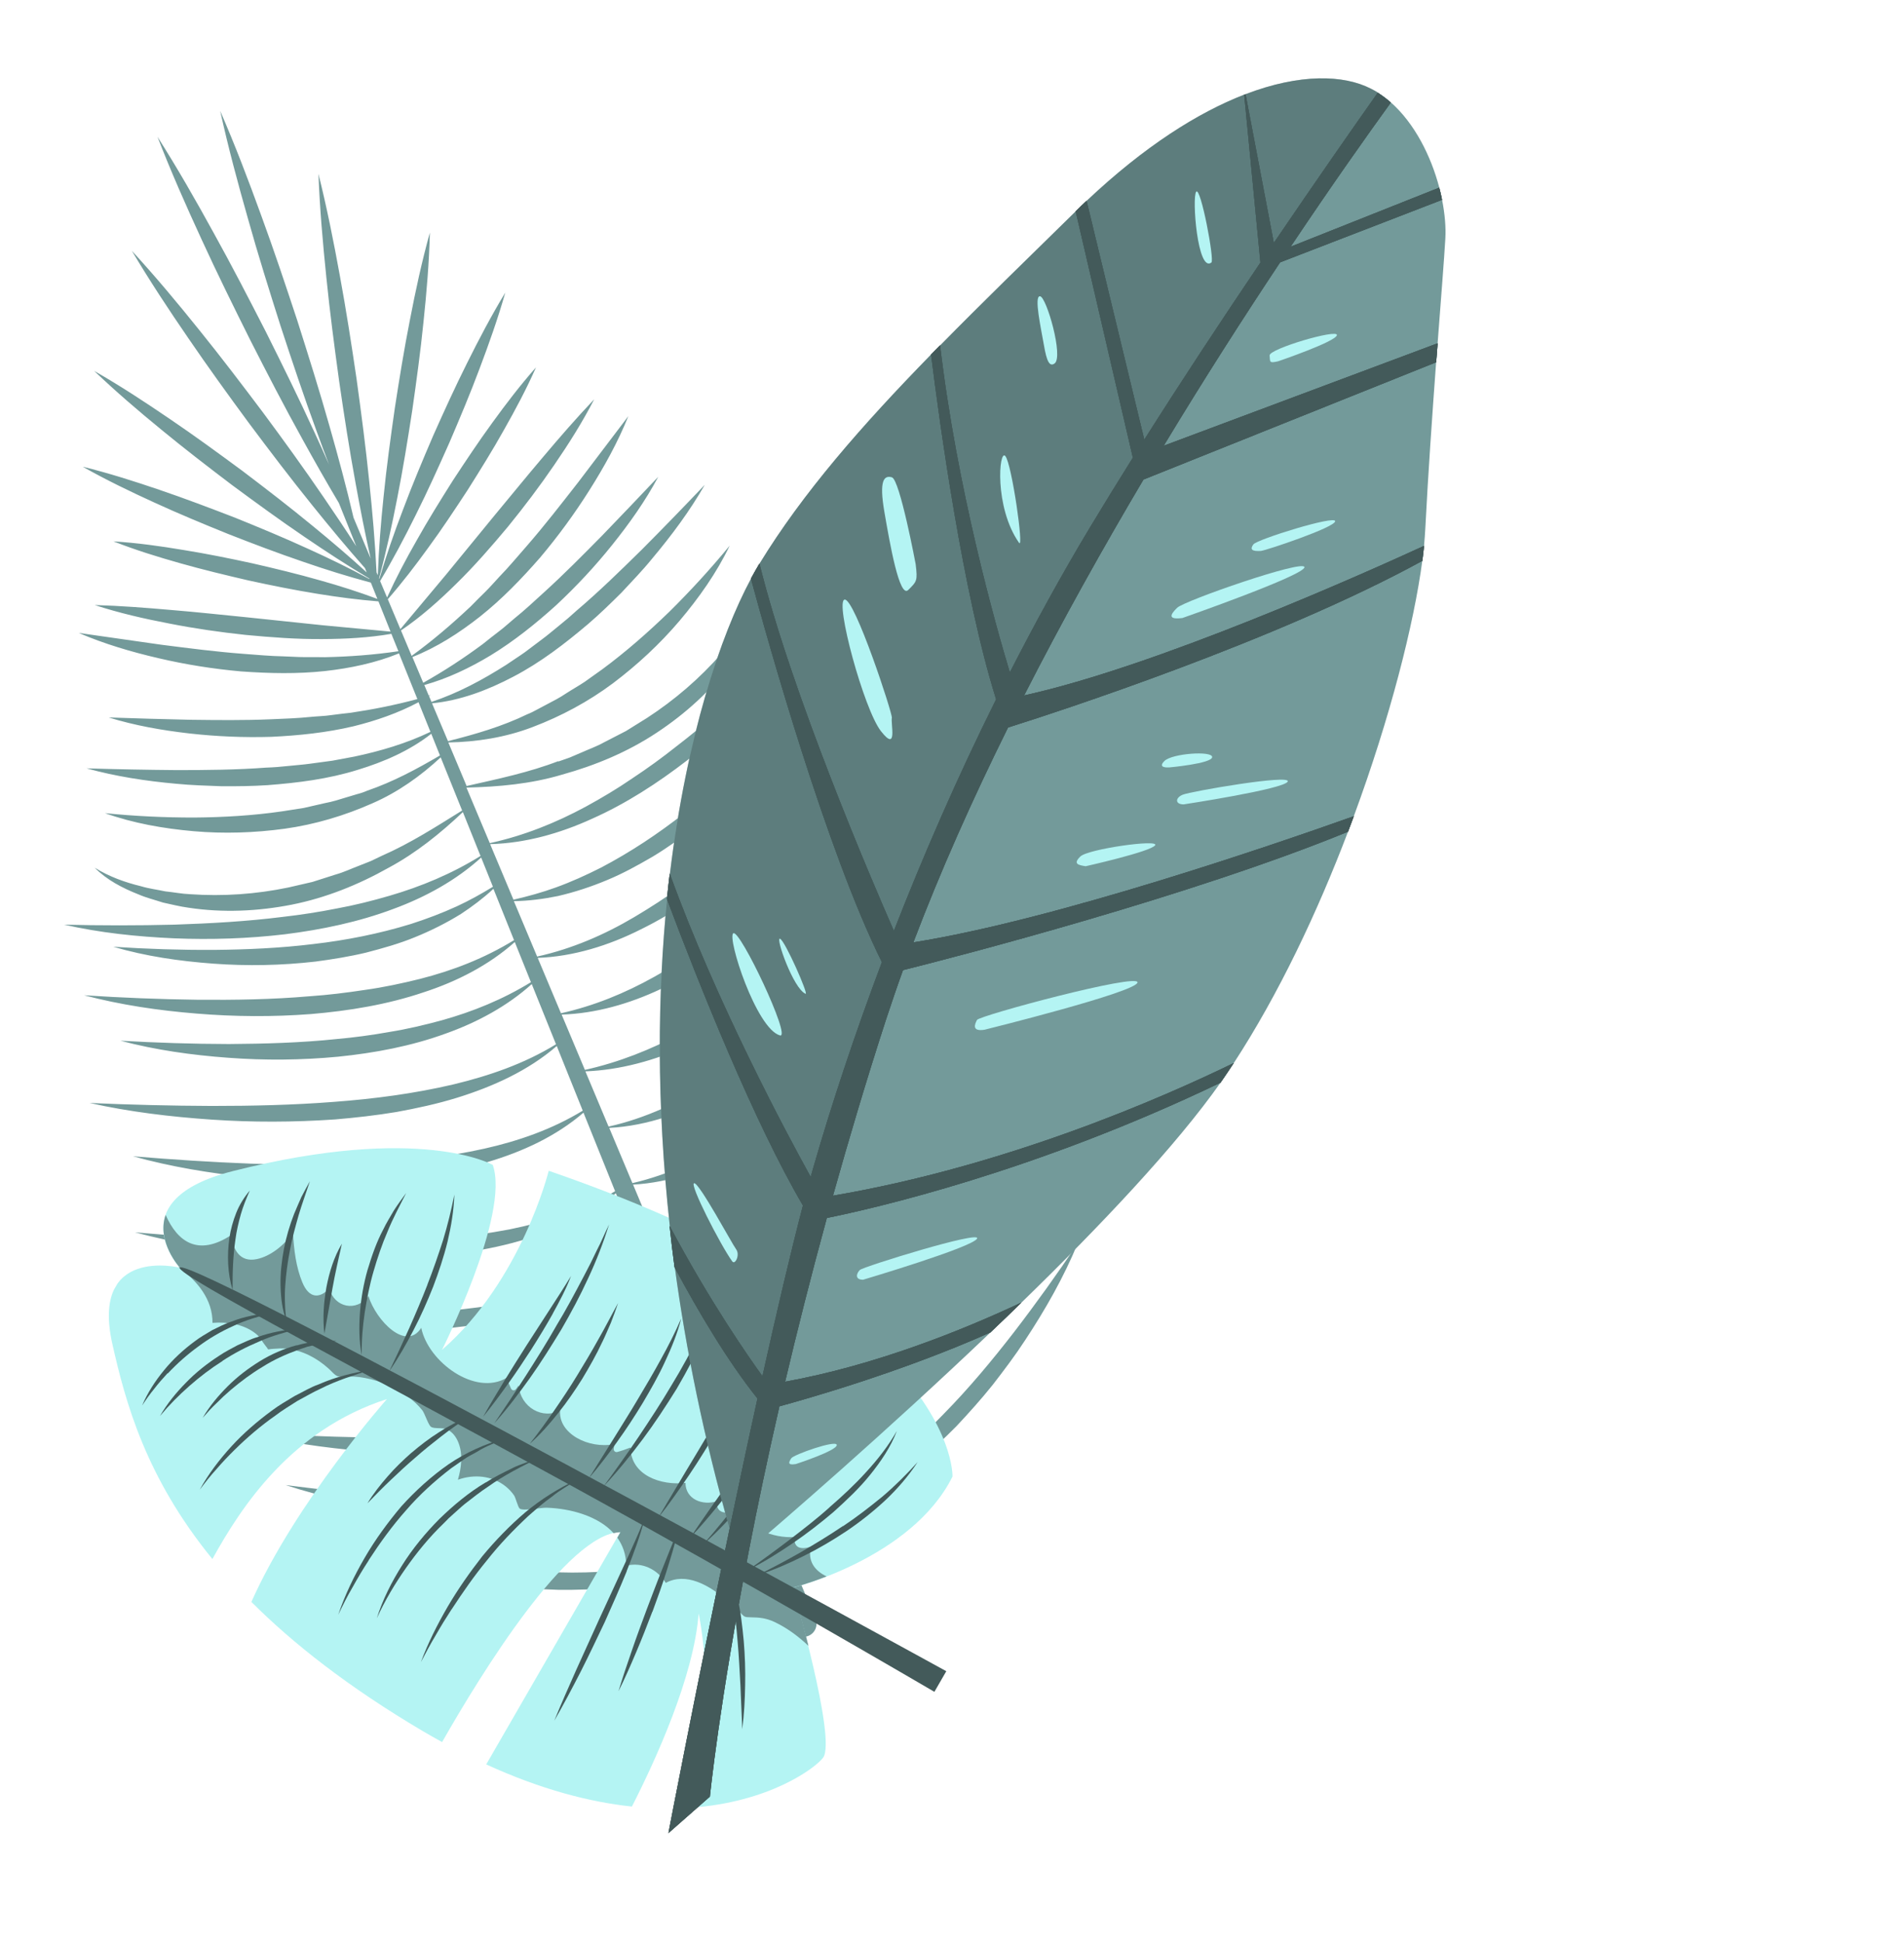 <?xml version="1.0" encoding="UTF-8"?>
<svg id="Layer_2" data-name="Layer 2" xmlns="http://www.w3.org/2000/svg" xmlns:xlink="http://www.w3.org/1999/xlink" viewBox="0 0 230.02 234.69">
  <defs>
    <style>
      .cls-1 {
        fill: #b4f4f3;
      }

      .cls-1, .cls-2, .cls-3, .cls-4, .cls-5 {
        stroke-width: 0px;
      }

      .cls-2, .cls-4 {
        fill: #435a5a;
      }

      .cls-3 {
        fill: none;
      }

      .cls-6 {
        clip-path: url(#clippath-1);
      }

      .cls-4 {
        isolation: isolate;
        opacity: .45;
      }

      .cls-7 {
        clip-path: url(#clippath);
      }

      .cls-5 {
        fill: #739a9a;
      }
    </style>
    <clipPath id="clippath">
      <rect class="cls-3" x="30.36" y="122.09" width="69.29" height="110.13" transform="translate(-120.91 144.88) rotate(-60)"/>
    </clipPath>
    <clipPath id="clippath-1">
      <rect class="cls-3" x="14.11" y="57.97" width="208.75" height="105.75" transform="translate(-43.72 114.73) rotate(-44.46)"/>
    </clipPath>
  </defs>
  <g id="REPORTING_OPTIONS_SEC">
    <g id="LEAF_UPPER_LEFT">
      <g>
        <path class="cls-5" d="M67.43,92l1.42-.5,1.38-.59c.91-.41,1.86-.74,2.73-1.23l2.66-1.37,2.54-1.58c3.34-2.17,6.37-4.78,9-7.78.68-.73,1.23-1.56,1.88-2.33.55-.83,1.18-1.63,1.65-2.51,1.05-1.71,1.94-3.54,2.41-5.53,0,2.07-.65,4.12-1.49,6.01-.39.98-.94,1.86-1.42,2.8-.57.87-1.11,1.78-1.74,2.6-2.48,3.37-5.64,6.23-9.13,8.53-3.5,2.32-7.4,3.94-11.4,5.05-3.76,1.13-7.7,1.48-11.57,1.57l2.82,6.71c4.12-.9,7.98-2.45,11.62-4.42,1.92-1.05,3.79-2.16,5.59-3.4,1.82-1.2,3.6-2.49,5.31-3.85,3.48-2.67,6.77-5.59,10-8.58,3.21-3.01,6.35-6.13,9.44-9.34-2.4,3.76-5.23,7.23-8.26,10.51-3.03,3.28-6.34,6.33-9.87,9.09-3.55,2.73-7.35,5.21-11.49,7.05-3.87,1.77-8.07,2.95-12.3,3.06l2.82,6.71c1.74-.4,3.45-.87,5.1-1.47,1.89-.68,3.71-1.51,5.49-2.41,3.54-1.86,6.87-4.07,10.02-6.54,3.17-2.45,6.15-5.16,9.05-7.96,2.87-2.83,5.67-5.77,8.37-8.83-2,3.58-4.47,6.87-7.17,9.97-2.7,3.1-5.69,5.95-8.94,8.51-1.65,1.25-3.32,2.46-5.1,3.53-1.79,1.04-3.61,2.05-5.53,2.84-1.91.8-3.89,1.45-5.91,1.92-1.76.36-3.55.59-5.33.62l2.81,6.69c4.2-.93,8.11-2.62,11.74-4.77,1.93-1.15,3.82-2.35,5.63-3.7,1.82-1.32,3.61-2.7,5.31-4.18,3.46-2.89,6.73-6.03,9.93-9.25,3.18-3.24,6.28-6.58,9.32-10-2.34,3.95-5.11,7.63-8.1,11.13-2.99,3.5-6.25,6.77-9.77,9.76-3.55,2.96-7.34,5.67-11.52,7.72-3.88,1.96-8.16,3.29-12.47,3.45l2.81,6.69c4-.89,7.74-2.43,11.25-4.39,1.88-1.04,3.71-2.19,5.47-3.44,1.77-1.22,3.5-2.52,5.17-3.9,3.37-2.71,6.54-5.68,9.65-8.71,3.09-3.06,6.09-6.24,9.02-9.51-2.24,3.8-4.92,7.31-7.81,10.64-2.9,3.33-6.08,6.43-9.51,9.24-3.45,2.78-7.17,5.3-11.22,7.16-3.74,1.76-7.82,2.94-11.94,3.07l2.81,6.68c4.1-.91,7.94-2.44,11.58-4.38,1.95-1.05,3.87-2.15,5.71-3.38,1.87-1.2,3.69-2.46,5.46-3.81,3.57-2.64,6.98-5.52,10.33-8.47,3.33-2.98,6.59-6.06,9.81-9.21-2.55,3.74-5.52,7.17-8.67,10.41-3.17,3.24-6.56,6.26-10.2,8.99-3.65,2.7-7.52,5.16-11.73,6.98-3.85,1.72-8.03,2.89-12.23,3.05l2.8,6.67c4.5-1,8.63-2.99,12.52-5.34,4.15-2.55,8.04-5.52,11.75-8.69,3.73-3.16,7.3-6.54,10.78-9.99,3.48-3.48,6.88-7.03,10.25-10.67-2.67,4.18-5.76,8.08-9.04,11.8-3.28,3.74-6.83,7.22-10.6,10.48-1.92,1.59-3.88,3.13-5.92,4.59-2.07,1.41-4.18,2.76-6.4,3.92-4.11,2.16-8.63,3.82-13.26,4.06l2.8,6.67c4.31-.99,8.28-2.88,11.97-5.18,3.98-2.5,7.67-5.44,11.18-8.59,3.52-3.14,6.86-6.5,10.12-9.96,3.24-3.47,6.4-7.03,9.51-10.67-2.39,4.16-5.22,8.06-8.26,11.77-3.03,3.73-6.36,7.21-9.94,10.45-1.81,1.59-3.69,3.13-5.63,4.56-1.96,1.41-4,2.74-6.14,3.88-3.93,2.12-8.29,3.68-12.73,3.92l2.79,6.66c4.59-1.05,8.75-3.25,12.62-5.77,4.16-2.8,8.03-5.99,11.7-9.42,3.7-3.41,7.2-7.04,10.64-10.74,3.42-3.72,6.76-7.53,10.06-11.42-2.58,4.4-5.59,8.54-8.81,12.5-3.21,3.97-6.7,7.71-10.44,11.22-1.89,1.72-3.84,3.41-5.87,4.97-2.06,1.53-4.17,3.01-6.41,4.3-4.12,2.35-8.68,4.24-13.42,4.54l2.8,6.67c4.52-1.04,8.66-3.11,12.54-5.5,4.19-2.65,8.12-5.71,11.87-8.98,3.76-3.26,7.36-6.73,10.88-10.29,3.51-3.56,6.95-7.22,10.34-10.95-2.7,4.26-5.81,8.26-9.13,12.08-3.31,3.82-6.89,7.41-10.7,10.76-1.94,1.64-3.91,3.24-5.97,4.73-2.08,1.46-4.21,2.86-6.46,4.07-4.11,2.21-8.63,3.96-13.3,4.26l2.8,6.65c4.42-1.02,8.48-3.02,12.29-5.35,4.14-2.59,8.01-5.58,11.72-8.8,3.71-3.2,7.25-6.61,10.72-10.11,3.46-3.51,6.83-7.11,10.18-10.79-2.64,4.22-5.7,8.15-8.96,11.91-3.25,3.77-6.78,7.31-10.55,10.6-1.9,1.62-3.86,3.18-5.9,4.65-2.06,1.43-4.17,2.8-6.38,3.98-4.04,2.15-8.48,3.82-13.04,4.11l2.79,6.64c4.21-.99,8.09-2.79,11.72-4.99,3.99-2.43,7.73-5.28,11.27-8.34,3.57-3.05,6.95-6.33,10.26-9.7,3.29-3.38,6.51-6.85,9.67-10.41-2.46,4.09-5.35,7.89-8.45,11.53-1.54,1.82-3.18,3.57-4.85,5.28-1.68,1.7-3.44,3.33-5.24,4.91-3.65,3.1-7.56,5.97-11.84,8.18-3.86,2.02-8.12,3.49-12.45,3.76l2.79,6.61c4.08-.99,7.84-2.79,11.31-5.04,3.83-2.48,7.37-5.42,10.7-8.58,3.34-3.15,6.48-6.53,9.52-10.01,3.03-3.49,5.96-7.07,8.83-10.75-2.13,4.16-4.72,8.06-7.55,11.8-1.41,1.88-2.91,3.68-4.45,5.44-1.56,1.75-3.21,3.43-4.9,5.07-3.43,3.2-7.15,6.18-11.31,8.46-3.7,2.07-7.84,3.56-12.06,3.85l2.77,6.6c3.81-.95,7.33-2.62,10.53-4.77,1.79-1.2,3.52-2.49,5.14-3.92,1.63-1.41,3.22-2.88,4.72-4.46,3.04-3.09,5.83-6.44,8.5-9.89,2.66-3.46,5.21-7.02,7.68-10.7-1.69,4.1-3.89,7.96-6.33,11.66-1.21,1.86-2.55,3.63-3.91,5.39-1.39,1.74-2.88,3.4-4.4,5.02-3.12,3.17-6.58,6.11-10.51,8.3-3.45,2-7.35,3.35-11.29,3.61l4.77,11.34v.02c.34.82-.06,1.75-.88,2.07-.82.33-1.75-.07-2.07-.89l-4.54-11.3c-2.93,2.45-6.54,4.15-10.26,5.13-4.34,1.21-8.86,1.54-13.32,1.49-2.24-.07-4.45-.2-6.66-.46-2.21-.29-4.4-.61-6.57-1.07-4.34-.91-8.62-2.11-12.7-3.83,4.33.88,8.65,1.61,12.98,2.2,4.32.56,8.66.98,13,1.05,2.17.07,4.33,0,6.48-.16,2.16-.11,4.29-.43,6.41-.83,3.67-.7,7.22-1.93,10.51-3.82l-3.71-9.22c-3.14,2.63-7.02,4.4-10.99,5.5-4.56,1.3-9.28,1.81-13.99,1.95-2.35.03-4.7-.02-7.04-.16-2.34-.17-4.67-.39-6.99-.73-4.63-.67-9.22-1.62-13.66-3.07,4.62.59,9.23,1.08,13.85,1.43,4.61.32,9.21.53,13.81.41,4.59-.1,9.17-.5,13.64-1.44,3.93-.81,7.76-2.12,11.27-4.19l-3.44-8.53c-3.22,2.72-7.17,4.59-11.22,5.84-4.6,1.46-9.4,2.16-14.17,2.52-2.4.14-4.79.22-7.19.2-2.39-.05-4.78-.13-7.16-.35-4.76-.4-9.49-1.07-14.11-2.24,4.75.3,9.47.5,14.19.59,4.72.06,9.42,0,14.11-.33,4.68-.32,9.33-.92,13.88-2.01,4.03-.97,7.94-2.37,11.55-4.51l-2.74-6.82c-3.41,2.86-7.63,4.73-11.89,6.01-2.41.72-4.87,1.24-7.34,1.66-2.48.39-4.96.65-7.46.84-4.99.3-9.99.28-14.95-.1-4.96-.38-9.91-1.03-14.75-2.16,4.96.26,9.89.44,14.82.5,4.93.05,9.84-.02,14.74-.36,4.89-.32,9.75-.92,14.51-1.99,4.24-.99,8.42-2.39,12.21-4.66l-3.03-7.51c-3.47,2.94-7.82,4.81-12.18,6.1-2.45.72-4.95,1.22-7.46,1.65-2.51.38-5.05.65-7.57.83-5.06.3-10.14.27-15.19-.12-5.04-.38-10.06-1.02-14.98-2.15,5.04.26,10.05.43,15.05.49,5,.05,10-.02,14.97-.36,4.97-.31,9.91-.91,14.75-1.97,4.34-1.01,8.63-2.39,12.5-4.73l-3.14-7.79c-3.54,2.99-8,4.79-12.47,5.99-2.49.66-5.04,1.09-7.58,1.45-2.55.32-5.11.49-7.67.6-5.12.15-10.25-.06-15.32-.63-5.07-.55-10.12-1.38-15.05-2.69,5.07.43,10.12.79,15.18,1.04,5.05.22,10.09.32,15.12.15,5.02-.15,10.03-.62,14.95-1.55,4.42-.91,8.81-2.23,12.75-4.61l-3.82-9.49c-3.29,2.84-7.39,4.73-11.57,5.96-2.32.7-4.7,1.18-7.09,1.57-2.39.35-4.8.58-7.21.73-4.82.21-9.64.07-14.41-.44-4.78-.49-9.52-1.27-14.15-2.55,4.77.4,9.52.71,14.26.89,4.74.16,9.48.21,14.2-.04,4.71-.24,9.41-.75,13.99-1.77,4.14-.93,8.2-2.34,11.89-4.59l-3.14-7.81c-3.43,2.97-7.72,4.91-12.05,6.25-2.39.74-4.85,1.27-7.31,1.72-2.47.41-4.95.69-7.44.9-4.98.34-9.96.36-14.91.02-4.95-.34-9.89-.93-14.73-2.01,4.95.22,9.87.34,14.78.36,4.92,0,9.81-.11,14.7-.49,4.87-.36,9.73-1,14.47-2.11,4.31-1.04,8.56-2.49,12.4-4.85l-2.93-7.27c-2.97,2.67-6.59,4.62-10.38,5.97-4.19,1.53-8.6,2.35-13.01,2.8-4.42.42-8.85.46-13.25.13-4.4-.32-8.78-.93-13.05-2.06,4.39.25,8.75.39,13.1.4,4.35-.03,8.69-.15,12.99-.6,2.15-.19,4.3-.48,6.41-.86,2.13-.34,4.23-.84,6.3-1.4,3.77-1.05,7.4-2.53,10.79-4.61l-1.95-4.85c-3.13,2.79-7,4.77-11.01,6.07-4.41,1.49-9.02,2.24-13.62,2.63-4.6.35-9.23.32-13.82-.06-4.58-.37-9.14-1.04-13.58-2.21,4.58.3,9.12.48,13.66.54,4.53.04,9.06-.03,13.56-.42,2.25-.15,4.49-.43,6.72-.77,2.23-.31,4.43-.78,6.61-1.32,3.98-1.01,7.83-2.5,11.39-4.69l-2.49-6.2c-1.21,1.12-2.54,2.13-3.93,3.04-1.76,1.09-3.62,2.02-5.54,2.8-1.92.79-3.93,1.35-5.93,1.87-2.01.48-4.06.81-6.1,1.08-4.1.47-8.24.55-12.33.25-4.09-.3-8.17-.89-12.1-2.04,4.08.27,8.12.4,12.16.38,4.03-.04,8.05-.22,12.03-.71,3.98-.46,7.91-1.24,11.73-2.41,1.9-.61,3.77-1.31,5.6-2.15,1.49-.69,2.93-1.49,4.35-2.36l-1.42-3.53c-3.02,2.75-6.73,4.78-10.58,6.2-4.23,1.59-8.67,2.51-13.12,3.07-4.46.53-8.95.67-13.41.49-4.46-.2-8.91-.66-13.27-1.65,4.45.11,8.88.11,13.28,0,4.41-.15,8.8-.39,13.14-.94,2.18-.25,4.34-.58,6.49-1.01,2.15-.39,4.27-.92,6.36-1.53,3.85-1.12,7.57-2.67,11.03-4.82l-2.13-5.3c-2.71,2.56-5.66,4.95-9,6.74-3.61,2.03-7.54,3.62-11.66,4.44-4.1.81-8.36,1-12.5.37-1.03-.14-2.06-.4-3.07-.62-1-.33-2.01-.57-2.97-.99-1.93-.76-3.83-1.75-5.28-3.22,1.74,1.08,3.66,1.77,5.6,2.24.95.29,1.96.41,2.94.62,1,.1,1.98.3,2.98.34,3.98.28,7.98,0,11.87-.81l2.91-.67,2.85-.91c.97-.27,1.87-.71,2.81-1.06l1.39-.55,1.36-.65c3.38-1.48,6.5-3.48,9.68-5.46l-2.59-6.42c-2.41,2.24-5.17,4.21-8.23,5.54-3.37,1.5-6.96,2.57-10.61,3.08-3.66.5-7.36.62-11.01.3s-7.28-.96-10.71-2.18c3.62.37,7.21.53,10.78.53,3.57-.03,7.13-.24,10.63-.75l2.62-.41c.86-.18,1.72-.41,2.58-.59.88-.16,1.71-.43,2.56-.69l1.27-.38c.44-.11.85-.25,1.26-.43,3.07-1.05,5.91-2.57,8.77-4.25l-1.05-2.62c-2.6,2.04-5.72,3.4-8.89,4.36-3.55,1.11-7.25,1.57-10.91,1.85-1.85.12-3.68.14-5.52.13-1.84-.07-3.68-.12-5.5-.3-3.65-.33-7.28-.88-10.82-1.86,3.65.11,7.29.18,10.89.21,3.62,0,7.22-.03,10.8-.3.9-.03,1.8-.1,2.69-.2.89-.1,1.78-.15,2.67-.28l2.66-.36c.88-.15,1.75-.34,2.63-.49,3.15-.67,6.24-1.57,9.2-2.99l-1.44-3.58c-2.46,1.31-5.15,2.24-7.87,2.91-3.26.77-6.58,1.11-9.9,1.27-3.33.1-6.65-.04-9.93-.41-3.29-.38-6.56-.95-9.73-1.93,3.31.11,6.58.21,9.84.28,3.26.04,6.51.08,9.75-.06,1.62-.07,3.24-.12,4.85-.29.8-.08,1.61-.09,2.41-.21.79-.11,1.6-.2,2.41-.29,2.69-.4,5.35-.93,8.03-1.65l-2.22-5.52c-2.82,1.15-5.86,1.79-8.9,2.13-3.38.37-6.79.29-10.16.05-3.37-.3-6.72-.83-10-1.6-3.28-.76-6.53-1.72-9.63-3.05l9.94,1.42c3.3.42,6.59.85,9.89,1.1,1.64.12,3.29.28,4.94.31.83.02,1.65.09,2.48.09.82-.01,1.65,0,2.47.01,2.96-.06,5.91-.28,8.9-.72l-.85-2.1c-2.74.47-5.53.62-8.3.63-3.12.03-6.21-.21-9.3-.5-3.08-.33-6.16-.77-9.2-1.37-3.04-.58-6.07-1.27-9.04-2.24,3.12.09,6.19.33,9.27.6,3.08.25,6.13.59,9.19.89l9.16.96,8.12.76-1.46-3.65c-2.48-.2-4.94-.52-7.38-.92-2.8-.45-5.56-1.01-8.32-1.61-2.75-.64-5.5-1.3-8.22-2.07-2.73-.77-5.42-1.6-8.09-2.65,2.85.18,5.65.57,8.45,1.04,2.8.45,5.56,1.01,8.32,1.61,2.75.63,5.49,1.29,8.22,2.07,2.32.65,4.61,1.38,6.89,2.23l-.79-1.97c-2.76-.73-5.47-1.58-8.16-2.51-3.06-1.04-6.06-2.18-9.07-3.36-2.99-1.21-5.96-2.44-8.9-3.79-2.94-1.34-5.84-2.74-8.68-4.34,3.16.78,6.24,1.76,9.29,2.8,3.06,1.04,6.06,2.18,9.07,3.34,2.99,1.21,5.96,2.44,8.9,3.79,2.49,1.13,4.97,2.33,7.38,3.64l-.03-.07c-2.67-1.59-5.26-3.28-7.81-5.02-2.98-2.02-5.88-4.14-8.78-6.28-2.86-2.17-5.72-4.37-8.49-6.65-2.79-2.28-5.52-4.62-8.14-7.12,3.14,1.79,6.16,3.78,9.13,5.8,2.98,2.02,5.88,4.14,8.78,6.28,2.86,2.17,5.71,4.36,8.49,6.65,2.22,1.82,4.4,3.67,6.52,5.61l-.21-.52c-2.18-2.47-4.28-5-6.34-7.56-2.64-3.27-5.17-6.6-7.68-9.96-2.49-3.38-4.94-6.77-7.31-10.24-2.38-3.46-4.68-6.96-6.84-10.58,2.85,3.1,5.54,6.33,8.16,9.59,2.64,3.27,5.17,6.6,7.69,9.95,2.5,3.37,4.95,6.76,7.32,10.23,1.34,1.96,2.66,3.92,3.95,5.93l-2.1-5.22c-1.53-2.57-3-5.16-4.44-7.78-2.18-3.93-4.24-7.92-6.28-11.93-2-4.01-3.99-8.04-5.87-12.14-1.88-4.08-3.7-8.19-5.33-12.4,2.42,3.81,4.65,7.71,6.81,11.65,2.18,3.93,4.24,7.92,6.29,11.92,2,4.01,4,8.05,5.87,12.14.59,1.28,1.18,2.57,1.75,3.87-.5-1.32-1-2.65-1.48-3.98-1.55-4.22-2.97-8.48-4.37-12.75-1.36-4.28-2.71-8.57-3.92-12.9-1.23-4.32-2.4-8.66-3.37-13.07,1.8,4.14,3.4,8.34,4.93,12.56,1.55,4.22,2.97,8.48,4.38,12.75,1.36,4.28,2.71,8.57,3.93,12.89,1.03,3.62,2.01,7.25,2.87,10.94l2.07,4.93c-.68-2.99-1.26-6.01-1.81-9.02-.76-4.13-1.4-8.26-2-12.41-.57-4.15-1.12-8.31-1.54-12.48-.43-4.17-.8-8.35-.96-12.56,1.02,4.09,1.84,8.2,2.59,12.33.76,4.13,1.4,8.26,2.01,12.41.57,4.15,1.12,8.31,1.54,12.47.38,3.64.7,7.28.88,10.94l.15.34c.12-3.19.37-6.35.7-9.51.36-3.58.85-7.14,1.36-10.7.55-3.56,1.12-7.1,1.82-10.63.68-3.54,1.44-7.05,2.41-10.55-.09,3.62-.39,7.2-.77,10.79-.36,3.58-.85,7.14-1.36,10.7-.55,3.56-1.12,7.1-1.82,10.63-.63,3.23-1.33,6.45-2.19,9.65l.04.05c.83-2.82,1.8-5.6,2.85-8.34,1.13-3.02,2.38-5.99,3.65-8.95,1.31-2.94,2.65-5.88,4.09-8.76,1.44-2.89,2.94-5.75,4.62-8.52-.89,3.13-1.97,6.17-3.11,9.19-1.13,3.02-2.38,5.99-3.65,8.95-1.31,2.94-2.63,5.88-4.08,8.77-1.33,2.68-2.73,5.34-4.28,7.93l.84,1.99c1.08-2.36,2.28-4.63,3.56-6.87,1.38-2.47,2.88-4.87,4.38-7.25,1.55-2.36,3.11-4.71,4.78-7,1.66-2.29,3.38-4.54,5.27-6.68-1.15,2.61-2.49,5.12-3.88,7.57-1.38,2.47-2.88,4.87-4.38,7.25-1.55,2.36-3.1,4.72-4.78,7-1.53,2.12-3.13,4.2-4.86,6.19l1.52,3.61,5.51-6.58,5.84-7.13c1.97-2.36,3.9-4.75,5.9-7.1,1.99-2.36,4.01-4.69,6.16-6.95-1.43,2.78-3.09,5.4-4.84,7.95-1.75,2.56-3.62,5.03-5.58,7.44-1.99,2.38-4.03,4.73-6.26,6.91-2.07,2.04-4.25,3.98-6.66,5.62l1.29,3.07c2.55-1.85,4.89-3.86,7.14-5.98.58-.6,1.16-1.17,1.75-1.75.59-.58,1.12-1.2,1.69-1.81,1.15-1.18,2.21-2.46,3.29-3.69,2.17-2.49,4.2-5.12,6.25-7.74l6.06-7.99c-1.26,3.13-2.9,6.09-4.7,8.94-1.8,2.85-3.8,5.59-5.98,8.17-2.23,2.55-4.59,5-7.25,7.11-2.5,1.97-5.22,3.72-8.16,4.88l1.31,3.11c2.53-1.42,4.91-2.98,7.2-4.68.63-.51,1.27-1.01,1.91-1.5.65-.48,1.24-1.04,1.87-1.56,1.26-1.01,2.44-2.12,3.64-3.21,2.4-2.18,4.69-4.5,6.97-6.81,2.27-2.34,4.52-4.72,6.8-7.12-1.56,2.93-3.49,5.64-5.55,8.21-2.07,2.59-4.34,5.02-6.77,7.29-2.47,2.23-5.08,4.33-7.93,6.07-2.52,1.52-5.2,2.8-8.01,3.58l.53,1.26c.08-.02.15-.05.23-.06-.06.04-.14.08-.2.12l.31.72c3.25-1.08,6.21-2.69,9.03-4.48.73-.51,1.49-.98,2.22-1.5l2.14-1.61c.72-.53,1.39-1.12,2.09-1.68.7-.56,1.38-1.14,2.04-1.75,2.73-2.32,5.32-4.85,7.89-7.38,2.55-2.56,5.07-5.16,7.6-7.82-1.82,3.18-4.02,6.13-6.38,8.94-1.16,1.43-2.44,2.74-3.69,4.09-1.31,1.3-2.62,2.58-4.02,3.78-2.81,2.38-5.75,4.65-9.05,6.37-3.06,1.61-6.38,2.88-9.81,3.21l1.93,4.57c3.34-.84,6.56-1.78,9.59-3.25.41-.16.81-.36,1.2-.58l1.17-.62c.78-.41,1.57-.81,2.3-1.31.74-.48,1.51-.91,2.25-1.4l2.16-1.54c2.85-2.11,5.52-4.46,8.08-6.94,2.54-2.51,4.97-5.16,7.28-7.97-1.58,3.29-3.71,6.3-6.07,9.09-2.37,2.79-5.09,5.31-8.03,7.53-2.96,2.21-6.25,3.98-9.71,5.29-3.26,1.25-6.75,1.8-10.18,1.86l2.21,5.26c3.8-.86,7.55-1.64,11.12-3.02h-.02Z"/>
        <g class="cls-7">
          <g>
            <path class="cls-1" d="M97.31,178.06s5.11-7.8,8.24-15.62c-6.89-6.42-18.77-13.95-39.26-21.01,0,0-3.26,13.25-12.89,21.63,0,0,8.24-16.34,6.13-22.34,0,0-8.66-5-31.37.74-13.86,3.5-6.46,11.67-6.46,11.67,0,0-10.81-2.66-8.12,9.25,1.6,7.1,4.05,16.11,12.08,25.95,3.5-6.35,9.57-15.61,21.08-19.32,0,0-11,12.44-16.37,24.5,5.08,5.08,11.77,10.32,20.68,15.59.8.47,1.58.91,2.36,1.34,4.74-8.32,15.13-25.18,21.53-25.37l-16.2,28.07c6.64,3.04,12.52,4.55,17.6,5.09,2.86-5.6,7.49-15.72,8.06-23.32,0,0,2.5,11.19-1.04,23.47,9.65-.66,15.14-4.82,16.07-6.04,1.68-2.22-3.67-20.54-3.67-20.54,0,0,14.39-3.54,19.31-13.43,0,0,.22-5.99-7.76-14.21-2.35,4.72-5.74,10.29-9.99,13.91h0Z"/>
            <path class="cls-5" d="M97.96,186.84c-1.16.37-2.1.21-1.97-1.17-2.61.19-5.65-1.12-7.19-3.28-.46.3-1.13.42-1.58.24-.58-.24-.66-.77-.58-1.29-1.74.57-3.82-.21-3.83-2.21-2.99.35-6.61-.93-6.64-4.27-.52.2-1.04.39-1.6.54-.25.07-.48-.17-.42-.42.04-.18.05-.35.06-.53-3.1.62-6.81-1.28-6.54-4.1-2.03,1.18-4.81-.31-5-2.99-.11.14-.23.28-.33.43-.18.25-.51.2-.62-.08-.18-.45-.38-.83-.52-1.26-3.79,2.23-9.47-1.92-10.31-6.05-1.81,2.88-5.44-.84-6.38-3.83-1.44,1.94-4.1,1.4-4.73-.92-1.17,1.24-2.44,1.22-3.25-.73-.76-1.82-1.03-3.97-1.13-6-1.05,1.48-2.69,2.83-4.38,3.18-2.06.43-2.88-1.18-3.09-2.9-3.99,2.61-6.48.83-7.92-2.44-1.13,3.22,1.7,6.35,1.7,6.35,0,0-.06-.01-.17-.04,2.33,1.66,4.16,3.94,4.13,6.73,1.81-.14,3.8.15,5.25,1.32.57.46.74.95,1.18,1.48.47.55.03.4.89.34.56-.04,1.09-.08,1.65-.02,1.88.2,3.63,1.12,5.03,2.38.78.7.9,1.13,1.94,1.02.83-.09,1.67-.02,2.49.14,1.84.34,3.65,1.13,5.16,2.24.65.48,1.26,1.03,1.76,1.66.3.39.72,1.77,1.05,2,.42.29,1.46.03,2.03.35.59.32,1,.87,1.25,1.48.6,1.42.4,3.09-.03,4.56,1.93-.69,4.13-.52,5.79.82.38.31.72.67,1,1.08.2.3.45,1.39.67,1.58.43.34,2.57-.13,3.28-.1,2.88.1,6.19,1,8.07,3.07.28-.06.56-.11.83-.12l-.38.67c.66.93,1.07,2.05,1.07,3.39,1.89-.49,3.77.42,4.78,2.07,2.48-1.32,5.18.3,7.16,1.91.61.49,1.17,1.02,1.73,1.57.64.64.56.67,1.38.68,1.05.01,1.87.1,2.84.55,1.55.73,2.9,1.74,4.13,2.9-.96-3.86-1.89-7.04-1.89-7.04,0,0,1.68-.41,4.08-1.35-1.41-.67-2.34-1.86-1.88-3.6h0Z"/>
            <path class="cls-2" d="M28.37,175.11c1.53-1.5,3.15-2.89,4.9-4.11.84-.65,1.76-1.19,2.66-1.77.94-.5,1.86-1.05,2.83-1.49,1.91-.97,3.96-1.61,6.02-2.26-2.13.35-4.26.85-6.25,1.74-1.04.36-1.96.94-2.94,1.42-.93.57-1.88,1.1-2.75,1.76-1.75,1.29-3.41,2.71-4.88,4.32-1.46,1.6-2.79,3.34-3.83,5.24.64-.87,1.31-1.71,2.04-2.51.7-.82,1.44-1.59,2.2-2.34h0Z"/>
            <path class="cls-2" d="M35.85,162.5c-1.58.43-3.1,1.09-4.49,1.95-1.39.86-2.7,1.86-3.85,3.01-1.15,1.15-2.2,2.4-3.02,3.81.53-.61,1.06-1.2,1.65-1.75.56-.57,1.15-1.12,1.75-1.63,1.22-1.03,2.49-1.98,3.85-2.79,1.34-.85,2.79-1.5,4.28-2.04l1.12-.38,1.16-.27c.77-.24,1.57-.26,2.37-.43-1.61-.04-3.26.07-4.83.55h0Z"/>
            <path class="cls-2" d="M26.88,164.39c1.4-.92,2.89-1.69,4.44-2.34,1.53-.7,3.17-1.11,4.81-1.56-1.69.15-3.4.44-5.02,1.03-.84.23-1.6.64-2.39.97-.76.41-1.53.8-2.24,1.28-1.45.94-2.81,2.01-4,3.24-1.2,1.22-2.3,2.56-3.15,4.04,1.09-1.31,2.28-2.51,3.54-3.62,1.26-1.11,2.6-2.13,4.01-3.02Z"/>
            <path class="cls-2" d="M20.27,165.91c1.13-1.2,2.36-2.29,3.68-3.25,1.31-.98,2.73-1.81,4.23-2.48,1.48-.72,3.08-1.14,4.69-1.6-1.66.15-3.34.44-4.91,1.07-.81.25-1.55.67-2.32,1.03-.73.44-1.47.85-2.14,1.37-1.36,1-2.61,2.16-3.68,3.47-1.07,1.3-2,2.73-2.65,4.26.46-.7.93-1.37,1.46-2.01.5-.65,1.05-1.27,1.61-1.88h.01Z"/>
            <path class="cls-2" d="M54.56,194.41c1.34-2.05,2.73-4.06,4.29-5.95,1.51-1.92,3.21-3.68,5-5.35.92-.8,1.83-1.62,2.84-2.32.94-.79,2.03-1.36,3.05-2.06-2.24,1.03-4.35,2.36-6.27,3.95-1.89,1.61-3.62,3.4-5.2,5.31-1.52,1.95-2.95,3.98-4.2,6.12-1.24,2.14-2.36,4.35-3.22,6.67.57-1.09,1.15-2.18,1.78-3.23.61-1.07,1.25-2.11,1.92-3.14h0Z"/>
            <path class="cls-2" d="M58.68,179.07c-2.05,1.22-3.9,2.77-5.61,4.43-1.68,1.7-3.21,3.55-4.48,5.57-1.27,2.01-2.36,4.15-3.07,6.42.98-2.15,2.19-4.18,3.54-6.1,1.35-1.92,2.84-3.74,4.53-5.36.4-.43.82-.83,1.26-1.21.44-.38.86-.79,1.32-1.16.93-.72,1.84-1.45,2.82-2.09,1.91-1.37,4.02-2.42,6.14-3.48-.56.2-1.11.4-1.67.62-.56.21-1.12.4-1.64.68-1.07.53-2.14,1.05-3.14,1.7h0Z"/>
            <path class="cls-2" d="M44.54,188.47c1.37-2.11,2.84-4.14,4.5-6.01,1.63-1.9,3.49-3.58,5.47-5.1l1.54-1.07c.5-.37,1.08-.62,1.62-.94,1.06-.69,2.26-1.06,3.41-1.62-2.43.67-4.79,1.72-6.9,3.16-2.09,1.46-3.99,3.19-5.7,5.08-1.64,1.95-3.15,4.01-4.42,6.2-1.27,2.19-2.39,4.49-3.2,6.89.55-1.14,1.11-2.27,1.75-3.35.61-1.1,1.25-2.18,1.94-3.23h-.01Z"/>
            <path class="cls-2" d="M49.72,175.48c-1.02.9-2,1.84-2.89,2.87-.89,1.02-1.74,2.09-2.44,3.25.94-.98,1.88-1.93,2.85-2.85.97-.93,1.95-1.83,2.97-2.7,1-.89,2.04-1.71,3.1-2.54,1.05-.83,2.17-1.57,3.27-2.36-1.25.52-2.47,1.15-3.6,1.9-1.15.73-2.23,1.56-3.26,2.44h0Z"/>
            <path class="cls-2" d="M75.71,189.78c.82-2.08,1.62-4.17,2.17-6.35-.43,1.03-.85,2.06-1.32,3.08-.45,1.02-.91,2.03-1.38,3.04l-2.8,6.07-2.76,6.09c-.91,2.04-1.81,4.08-2.66,6.15,1.12-1.94,2.16-3.92,3.18-5.9,1.01-1.99,1.96-4.01,2.92-6.02.91-2.04,1.82-4.08,2.66-6.15Z"/>
            <path class="cls-2" d="M78.82,194.7c.6-1.63,1.19-3.26,1.71-4.92.52-1.66,1.04-3.32,1.41-5.02-.67,1.6-1.31,3.22-1.95,4.83-.65,1.61-1.25,3.23-1.87,4.85-.6,1.63-1.21,3.25-1.77,4.9-.57,1.64-1.13,3.29-1.63,4.96.78-1.56,1.47-3.15,2.15-4.75.68-1.6,1.31-3.21,1.93-4.84Z"/>
            <path class="cls-2" d="M88.52,193.06c.27,1.74.45,3.49.59,5.24.16,1.75.24,3.52.34,5.28l.22,5.3c.23-1.76.32-3.54.35-5.32.04-1.78-.02-3.56-.17-5.33-.17-1.77-.36-3.54-.77-5.29-.39-1.74-.89-3.47-1.71-5.05.53,1.7.87,3.42,1.14,5.16h0Z"/>
            <path class="cls-2" d="M33.89,155.28c.04,1.47.19,2.96.74,4.33-.12-.72-.19-1.44-.2-2.17-.03-.72-.02-1.44.03-2.16.1-1.43.29-2.86.57-4.27.26-1.42.65-2.8,1.04-4.19.41-1.39.91-2.74,1.37-4.13-.36.63-.7,1.28-1.04,1.93-.28.67-.6,1.34-.87,2.02-.53,1.37-.95,2.78-1.23,4.23-.27,1.45-.44,2.92-.41,4.4h0Z"/>
            <path class="cls-2" d="M29.09,146.7c.28-.98.67-1.93,1.09-2.89-.67.8-1.25,1.71-1.64,2.7-.39.98-.68,2.02-.83,3.06-.29,2.09-.22,4.25.39,6.27-.02-2.09.05-4.14.35-6.16.13-1.01.37-2.01.64-2.98h0Z"/>
            <path class="cls-2" d="M101.84,184.34c-1.64,1.11-3.34,2.14-5.05,3.14-1.73.99-3.49,1.92-5.27,2.81,1.91-.61,3.75-1.42,5.54-2.31,1.8-.89,3.53-1.91,5.2-3.02,1.66-1.12,3.25-2.38,4.72-3.75,1.46-1.38,2.78-2.92,3.88-4.59-1.34,1.48-2.74,2.88-4.26,4.17-1.53,1.25-3.1,2.47-4.75,3.57h0Z"/>
            <path class="cls-2" d="M100.22,182.08c-1.53,1.38-3.17,2.64-4.81,3.9-1.64,1.25-3.32,2.48-5.02,3.67,1.86-.93,3.63-2.04,5.35-3.21,1.72-1.17,3.37-2.45,4.96-3.8,1.55-1.4,3.09-2.83,4.4-4.46,1.31-1.62,2.51-3.38,3.25-5.33-1.03,1.82-2.3,3.43-3.69,4.95-1.38,1.53-2.89,2.93-4.45,4.28Z"/>
            <path class="cls-2" d="M93.46,175.45c-1.26,1.95-2.64,3.82-4.05,5.66-1.41,1.85-2.87,3.65-4.41,5.41,1.76-1.54,3.35-3.27,4.86-5.05,1.51-1.79,2.9-3.68,4.22-5.6,1.28-1.96,2.51-3.96,3.57-6.04,1.09-2.07,2.02-4.23,2.82-6.42-1.09,2.07-2.13,4.15-3.32,6.14-1.16,2.01-2.37,3.99-3.68,5.91h0Z"/>
            <path class="cls-2" d="M89.23,177.39l-2.91,4.1c-.96,1.37-1.93,2.75-2.85,4.15,1.17-1.22,2.25-2.51,3.31-3.81,1.07-1.3,2.08-2.65,3.06-4.01.97-1.38,1.93-2.76,2.8-4.21.87-1.44,1.71-2.91,2.38-4.45-.94,1.4-1.89,2.77-2.86,4.14l-2.92,4.09h0Z"/>
            <path class="cls-2" d="M89.23,166.84c-1.06,1.84-2.09,3.7-3.19,5.53-1.05,1.85-2.17,3.66-3.26,5.49l-3.27,5.5c1.33-1.67,2.55-3.43,3.75-5.19,1.2-1.77,2.3-3.6,3.42-5.42,1.06-1.86,2.1-3.72,3.06-5.63.94-1.92,1.83-3.87,2.55-5.88-1.01,1.89-2.02,3.76-3.06,5.61h0Z"/>
            <path class="cls-2" d="M84.63,160.98c-1.11,2.18-2.25,4.32-3.53,6.4-1.24,2.1-2.58,4.14-3.94,6.17-1.37,2.03-2.78,4.02-4.24,6,1.69-1.79,3.23-3.7,4.71-5.67,1.47-1.97,2.82-4.03,4.12-6.12,1.24-2.12,2.4-4.3,3.41-6.54.98-2.26,1.81-4.59,2.38-6.98-.86,2.3-1.81,4.55-2.9,6.73h0Z"/>
            <path class="cls-2" d="M74.59,174.12c1.09-1.51,2.11-3.08,3.08-4.68.95-1.61,1.88-3.23,2.66-4.93.79-1.69,1.51-3.43,1.97-5.25-.74,1.71-1.58,3.36-2.48,4.98-.89,1.63-1.83,3.22-2.78,4.81-.94,1.6-1.94,3.16-2.91,4.74l-2.96,4.74c1.22-1.41,2.34-2.9,3.43-4.42h0Z"/>
            <path class="cls-2" d="M72.77,162.1c.37-.76.69-1.54,1.03-2.31.3-.79.6-1.57.87-2.38-.82,1.48-1.57,2.97-2.41,4.43-.81,1.46-1.67,2.9-2.54,4.32-.87,1.43-1.8,2.82-2.74,4.19-.95,1.38-1.93,2.73-2.98,4.06,1.27-1.12,2.38-2.39,3.43-3.71,1.06-1.32,2.02-2.72,2.91-4.14.87-1.45,1.71-2.91,2.42-4.45h0Z"/>
            <path class="cls-2" d="M67.18,160.21c-1.14,2.01-2.38,3.97-3.62,5.92-1.25,1.95-2.53,3.88-3.84,5.8,1.55-1.73,2.96-3.59,4.31-5.48,1.35-1.9,2.58-3.88,3.79-5.86,1.17-2.02,2.27-4.07,3.24-6.19.99-2.11,1.83-4.29,2.53-6.5-.52,1.04-.95,2.12-1.49,3.14-.49,1.05-1.01,2.08-1.56,3.11-1.08,2.05-2.16,4.09-3.37,6.07h0Z"/>
            <path class="cls-2" d="M66.79,158.66c.81-1.47,1.6-2.95,2.2-4.53-.87,1.43-1.78,2.83-2.69,4.23l-2.72,4.21c-.89,1.41-1.79,2.82-2.66,4.25-.87,1.43-1.74,2.86-2.55,4.32,1.06-1.3,2.05-2.65,3.03-4.01.98-1.36,1.9-2.76,2.81-4.16.9-1.42,1.77-2.84,2.59-4.31h0Z"/>
            <path class="cls-2" d="M51.64,155.19c-.69,1.77-1.43,3.51-2.2,5.25-.77,1.73-1.58,3.46-2.4,5.18,1.09-1.57,2.03-3.24,2.91-4.93.89-1.7,1.66-3.45,2.37-5.23.68-1.79,1.29-3.61,1.75-5.48.44-1.87.76-3.77.82-5.68-.37,1.88-.82,3.72-1.37,5.53-.58,1.8-1.2,3.6-1.89,5.36h0Z"/>
            <path class="cls-2" d="M44.41,153.38c-.48,1.68-.78,3.4-.92,5.13-.13,1.73-.12,3.49.21,5.19-.03-1.72.11-3.44.36-5.13.27-1.69.59-3.36,1.07-5,.47-1.63,1.02-3.25,1.7-4.82.64-1.59,1.46-3.09,2.24-4.64-.51.7-1.02,1.39-1.49,2.12-.43.75-.9,1.49-1.27,2.27-.82,1.54-1.39,3.19-1.89,4.86h0Z"/>
            <path class="cls-2" d="M41.3,150.24c-.96,1.62-1.52,3.44-1.87,5.28-.32,1.84-.47,3.72-.24,5.59l.97-5.45c.32-1.81.73-3.58,1.14-5.41h0Z"/>
            <path class="cls-2" d="M112.88,204.37s-22.35-13.09-43.63-24.77c-24.36-13.36-48.05-25.6-47.53-26.47.97-1.62,92.6,48.75,92.6,48.75l-1.43,2.48Z"/>
          </g>
        </g>
        <g class="cls-6">
          <g>
            <path class="cls-5" d="M113.57,41.71c-.38.37-.73.74-1.09,1.11-8.4,8.61-15.52,16.75-20.72,25.26-.06.08-.09.16-.14.24-.29.49-.59,1.01-.89,1.58-3.68,6.82-7.79,19.09-9.8,35.63-.12,1-.24,2.03-.34,3.07-1.16,11.39-1.31,24.65.32,39.47h.01c.18,1.66.39,3.33.6,5.01,1.34,9.93,3.48,20.52,6.64,31.65.34,1.18.68,2.38,1.04,3.59,0,0,.46-.38,1.29-1.1,3.96-3.38,16.43-14.12,29.15-26.25,1.26-1.19,2.51-2.39,3.75-3.61,9.53-9.25,18.7-18.96,24.05-26.56.12-.18.23-.34.35-.5.43-.62.84-1.24,1.26-1.88,5.42-8.31,10.11-18.23,13.81-27.97.24-.63.47-1.25.7-1.87,4.36-11.82,7.26-23.2,8.27-30.86.09-.64.16-1.24.21-1.81.06-.73.12-1.42.15-2.06.33-6.46.84-13.75,1.31-20.13.06-.78.13-1.54.18-2.29.42-5.53.79-10.16.93-12.6.08-1.38-.06-3.01-.4-4.73-.09-.49-.21-.97-.34-1.47-.99-3.76-2.96-7.72-5.85-10.27-.5-.44-1.02-.84-1.58-1.18-.27-.17-.53-.32-.82-.46-3.29-1.69-8.54-1.87-15.15.66-.06.03-.11.04-.17.06-5.54,2.15-12.01,6.2-19.03,12.83-.43.42-.88.83-1.32,1.27l-.02.02c-5.81,5.7-11.3,11.02-16.35,16.17h0Z"/>
            <path class="cls-4" d="M91.62,68.32c.05-.08.09-.15.14-.23,5.21-8.53,12.32-16.66,20.73-25.26.37-.36.71-.74,1.09-1.11,5.06-5.14,10.54-10.47,16.35-16.17l.02-.02c.44-.43.88-.86,1.32-1.27,7.03-6.63,13.49-10.68,19.04-12.83.06-.01.11-.03.17-.06,6.61-2.52,11.87-2.34,15.15-.66.28.14.54.3.82.46.06.04.12.08.18.12-5.26,7.66-18.88,27.6-27.52,41-10.88,16.9-32.54,63.92-37.88,81.22-4.16,13.45-9.62,42.43-11.85,54.66-.11.09-.17.14-.17.14-.36-1.2-.71-2.4-1.04-3.59-3.16-11.13-5.3-21.72-6.64-31.65-.22-1.69-.43-3.35-.6-5h-.01c-1.62-14.84-1.47-28.1-.32-39.48.1-1.04.22-2.06.34-3.07,2.01-16.53,6.12-28.81,9.8-35.63.3-.56.6-1.08.89-1.58h0Z"/>
            <path class="cls-2" d="M122,81.22c3.01-5.88,6.22-11.75,9.67-17.49,1.67-2.77,3.41-5.6,5.19-8.44l-6.91-29.76c.44-.43.88-.86,1.32-1.27l6.97,28.85c4.64-7.33,9.51-14.7,14.03-21.39l-1.96-20.27s.11-.03.17-.05l3.41,17.94c5.03-7.4,9.5-13.81,12.55-18.13.55.34,1.08.75,1.58,1.18-2.82,3.9-7.08,9.9-12.1,17.41h.01s17.94-7.13,17.94-7.13c.13.5.25.99.34,1.47l-19.56,7.55c-4.32,6.49-9.14,14-14.07,22.16l33.1-12.38c-.05.75-.11,1.51-.18,2.29l-35.36,14.17c-4.88,8.23-9.81,17.04-14.42,26.08,15.9-3.5,40.67-14.55,48.32-18.07-.06.57-.14,1.17-.21,1.81-17.71,9.69-44.25,18.3-50.05,20.13-4.26,8.59-8.17,17.34-11.44,25.96,17.24-2.74,43.88-11.92,53.21-15.24-.23.63-.46,1.25-.7,1.87-18.93,7.75-47.08,15.05-53.76,16.72-.72,1.99-1.39,3.97-2.04,5.93-2.39,7.37-4.51,14.5-6.42,21.32,21.06-3.6,39.77-11.82,48.41-16.02-.42.63-.83,1.26-1.26,1.88-.12.17-.22.33-.34.49-22.48,10.79-41.98,15.21-47.55,16.34-1.91,6.98-3.58,13.59-5.04,19.78,10.94-1.98,21.46-6.24,28.54-9.56-1.24,1.22-2.5,2.42-3.75,3.61-10.83,4.84-22.71,8.17-25.48,8.92-1.44,6.29-2.66,12.1-3.67,17.33-3.6,18.5-4.73,29.82-4.73,29.82l-5.01,4.41s3.33-17.38,7.38-36.71c1.1-5.22,2.23-10.59,3.38-15.79-3.58-4.48-7.11-10.43-10.02-15.86-.22-1.68-.43-3.35-.6-5,4.82,9.06,9.46,15.73,11.22,18.16,1.71-7.7,3.4-14.91,4.89-20.62-5.87-10-12.52-26.6-16.43-37.02.1-1.04.22-2.06.34-3.07,5.58,15.47,14.24,31.61,17.03,36.64.1-.37.21-.75.31-1.1,2.16-7.51,4.94-15.94,8.29-24.84-6.73-13.58-13.79-38.8-15.82-46.33.3-.56.6-1.08.89-1.58.05-.08.09-.15.14-.23,3.89,15.73,13.53,38.2,16.24,44.36h0c3.53-9.05,7.64-18.51,12.35-27.97-4.01-12.77-6.81-33.21-7.86-41.65.37-.36.71-.74,1.09-1.11,2.04,17.34,6.74,33.93,8.42,39.49h0s-.01,0-.01,0Z"/>
            <path class="cls-2" d="M122,81.22c3.01-5.88,6.22-11.75,9.67-17.49,1.67-2.77,3.41-5.6,5.19-8.44l-6.91-29.76c.44-.43.88-.86,1.32-1.27l6.97,28.85c4.64-7.33,9.51-14.7,14.03-21.39l-1.96-20.27s.11-.03.17-.05l3.41,17.94c5.03-7.4,9.5-13.81,12.55-18.13.55.34,1.08.75,1.58,1.18-2.82,3.9-7.08,9.9-12.1,17.41h.01s17.94-7.13,17.94-7.13c.13.5.25.99.34,1.47l-19.56,7.55c-4.32,6.49-9.14,14-14.07,22.16l33.1-12.38c-.05.75-.11,1.51-.18,2.29l-35.36,14.17c-4.88,8.23-9.81,17.04-14.42,26.08,15.9-3.5,40.67-14.55,48.32-18.07-.06.57-.14,1.17-.21,1.81-17.71,9.69-44.25,18.3-50.05,20.13-4.26,8.59-8.17,17.34-11.44,25.96,17.24-2.74,43.88-11.92,53.21-15.24-.23.63-.46,1.25-.7,1.87-18.93,7.75-47.08,15.05-53.76,16.72-.72,1.99-1.39,3.97-2.04,5.93-2.39,7.37-4.51,14.5-6.42,21.32,21.06-3.6,39.77-11.82,48.41-16.02-.42.63-.83,1.26-1.26,1.88-.12.17-.22.33-.34.49-22.48,10.79-41.98,15.21-47.55,16.34-1.91,6.98-3.58,13.59-5.04,19.78,10.94-1.98,21.46-6.24,28.54-9.56-1.24,1.22-2.5,2.42-3.75,3.61-10.83,4.84-22.71,8.17-25.48,8.92-1.44,6.29-2.66,12.1-3.67,17.33-3.6,18.5-4.73,29.82-4.73,29.82l-5.01,4.41s3.33-17.38,7.38-36.71c1.1-5.22,2.23-10.59,3.38-15.79-3.58-4.48-7.11-10.43-10.02-15.86-.22-1.68-.43-3.35-.6-5,4.82,9.06,9.46,15.73,11.22,18.16,1.71-7.7,3.4-14.91,4.89-20.62-5.87-10-12.52-26.6-16.43-37.02.1-1.04.22-2.06.34-3.07,5.58,15.47,14.24,31.61,17.03,36.64.1-.37.21-.75.31-1.1,2.16-7.51,4.94-15.94,8.29-24.84-6.73-13.58-13.79-38.8-15.82-46.33.3-.56.6-1.08.89-1.58.05-.08.09-.15.14-.23,3.89,15.73,13.53,38.2,16.24,44.36h0c3.53-9.05,7.64-18.51,12.35-27.97-4.01-12.77-6.81-33.21-7.86-41.65.37-.36.71-.74,1.09-1.11,2.04,17.34,6.74,33.93,8.42,39.49h0s-.01,0-.01,0Z"/>
            <path class="cls-2" d="M122,81.22c3.01-5.88,6.22-11.75,9.67-17.49,1.67-2.77,3.41-5.6,5.19-8.44l-6.91-29.76c.44-.43.88-.86,1.32-1.27l6.97,28.85c4.64-7.33,9.51-14.7,14.03-21.39l-1.96-20.27s.11-.03.17-.05l3.41,17.94c5.03-7.4,9.5-13.81,12.55-18.13.55.34,1.08.75,1.58,1.18-2.82,3.9-7.08,9.9-12.1,17.41h.01s17.94-7.13,17.94-7.13c.13.5.25.99.34,1.47l-19.56,7.55c-4.32,6.49-9.14,14-14.07,22.16l33.1-12.38c-.05.75-.11,1.51-.18,2.29l-35.36,14.17c-4.88,8.23-9.81,17.04-14.42,26.08,15.9-3.5,40.67-14.55,48.32-18.07-.06.57-.14,1.17-.21,1.81-17.71,9.69-44.25,18.3-50.05,20.13-4.26,8.59-8.17,17.34-11.44,25.96,17.24-2.74,43.88-11.92,53.21-15.24-.23.63-.46,1.25-.7,1.87-18.93,7.75-47.08,15.05-53.76,16.72-.72,1.99-1.39,3.97-2.04,5.93-2.39,7.37-4.51,14.5-6.42,21.32,21.06-3.6,39.77-11.82,48.41-16.02-.42.63-.83,1.26-1.26,1.88-.12.17-.22.33-.34.49-22.48,10.79-41.98,15.21-47.55,16.34-1.91,6.98-3.58,13.59-5.04,19.78,10.94-1.98,21.46-6.24,28.54-9.56-1.24,1.22-2.5,2.42-3.75,3.61-10.83,4.84-22.71,8.17-25.48,8.92-1.44,6.29-2.66,12.1-3.67,17.33-3.6,18.5-4.73,29.82-4.73,29.82l-5.01,4.41s3.33-17.38,7.38-36.71c1.1-5.22,2.23-10.59,3.38-15.79-3.58-4.48-7.11-10.43-10.02-15.86-.22-1.68-.43-3.35-.6-5,4.82,9.06,9.46,15.73,11.22,18.16,1.71-7.7,3.4-14.91,4.89-20.62-5.87-10-12.52-26.6-16.43-37.02.1-1.04.22-2.06.34-3.07,5.58,15.47,14.24,31.61,17.03,36.64.1-.37.21-.75.31-1.1,2.16-7.51,4.94-15.94,8.29-24.84-6.73-13.58-13.79-38.8-15.82-46.33.3-.56.6-1.08.89-1.58.05-.08.09-.15.14-.23,3.89,15.73,13.53,38.2,16.24,44.36h0c3.53-9.05,7.64-18.51,12.35-27.97-4.01-12.77-6.81-33.21-7.86-41.65.37-.36.71-.74,1.09-1.11,2.04,17.34,6.74,33.93,8.42,39.49h0s-.01,0-.01,0Z"/>
            <path class="cls-1" d="M107.74,86.69c.11-.43-4.48-14.42-5.7-14.26-1.22.17,2.32,13.27,4.39,15.9,2.07,2.64,1.14-.95,1.32-1.65h0Z"/>
            <path class="cls-1" d="M110.62,68.15s-1.91-10.21-2.87-10.49c-.95-.27-1.57.34-.91,4.17.66,3.84,1.82,10.48,2.88,9.44,1.06-1.04,1.14-1.12.9-3.12Z"/>
            <path class="cls-1" d="M123.11,65.57c.61.87-.87-9.5-1.65-10.47-.78-.96-1.37,6.17,1.65,10.47Z"/>
            <path class="cls-1" d="M127.4,43.91c1.11-.78-.97-8.03-1.75-8.12-.78-.1.14,4.01.47,5.93.33,1.92.67,2.62,1.28,2.19Z"/>
            <path class="cls-1" d="M142.89,74.64s14.78-5.17,14.7-6.13c-.08-.96-14.51,4.05-15.38,4.91-.88.86-1.14,1.47.69,1.23h0Z"/>
            <path class="cls-1" d="M152.38,66.54c.52-.04,8.83-2.8,8.92-3.57.1-.78-9.43,2.18-9.88,2.79s-.19.87.95.79h0Z"/>
            <path class="cls-1" d="M154.42,43.64s6.99-2.38,7.09-3.16c.1-.78-8.2,1.66-8.13,2.46.08.79-.09.96,1.04.7Z"/>
            <path class="cls-1" d="M146.35,31.71c.39-.3-1.31-9.25-1.84-8.55-.53.7.17,9.85,1.84,8.55Z"/>
            <path class="cls-1" d="M118.94,124.39s18.34-4.54,18.48-5.71c.14-1.17-19.12,4-19.39,4.53-.27.51-.67,1.43.91,1.18Z"/>
            <path class="cls-1" d="M131.16,104.64s7.86-1.76,8.39-2.53c.53-.77-8.11.45-9.03,1.35-.92.9-.27,1.04.64,1.18Z"/>
            <path class="cls-1" d="M142.99,97.17s12.17-1.85,12.58-2.76c.4-.91-11.77,1.2-12.69,1.59-.92.38-.93,1.17.12,1.17Z"/>
            <path class="cls-1" d="M141.2,92.71s5.24-.47,5.24-1.26c0-.78-4.83-.44-5.76.47-.93.91.52.78.52.78h0Z"/>
            <path class="cls-1" d="M104.27,154.59s13.24-3.93,13.77-4.97c.53-1.04-13.76,3.4-14.16,3.79-.4.39-.66,1.17.38,1.18Z"/>
            <path class="cls-1" d="M94.23,125.08c1.43.4-4.84-12.86-5.64-12.34-.78.52,2.77,11.53,5.64,12.34Z"/>
            <path class="cls-1" d="M97.32,120.05c.41.17-2.47-6.39-3.08-6.65-.61-.26,1.6,6.03,3.08,6.65Z"/>
            <path class="cls-1" d="M88.48,152.39c.31.43.96-.78.45-1.48-.52-.7-4.46-8.05-5.07-7.98-.61.08,3.16,7.44,4.61,9.46Z"/>
            <path class="cls-1" d="M96.1,176.87s4.98-1.61,4.99-2.31c0-.69-5.24,1.17-5.5,1.6-.27.43-.53.87.52.7h0Z"/>
          </g>
        </g>
      </g>
    </g>
  </g>
</svg>